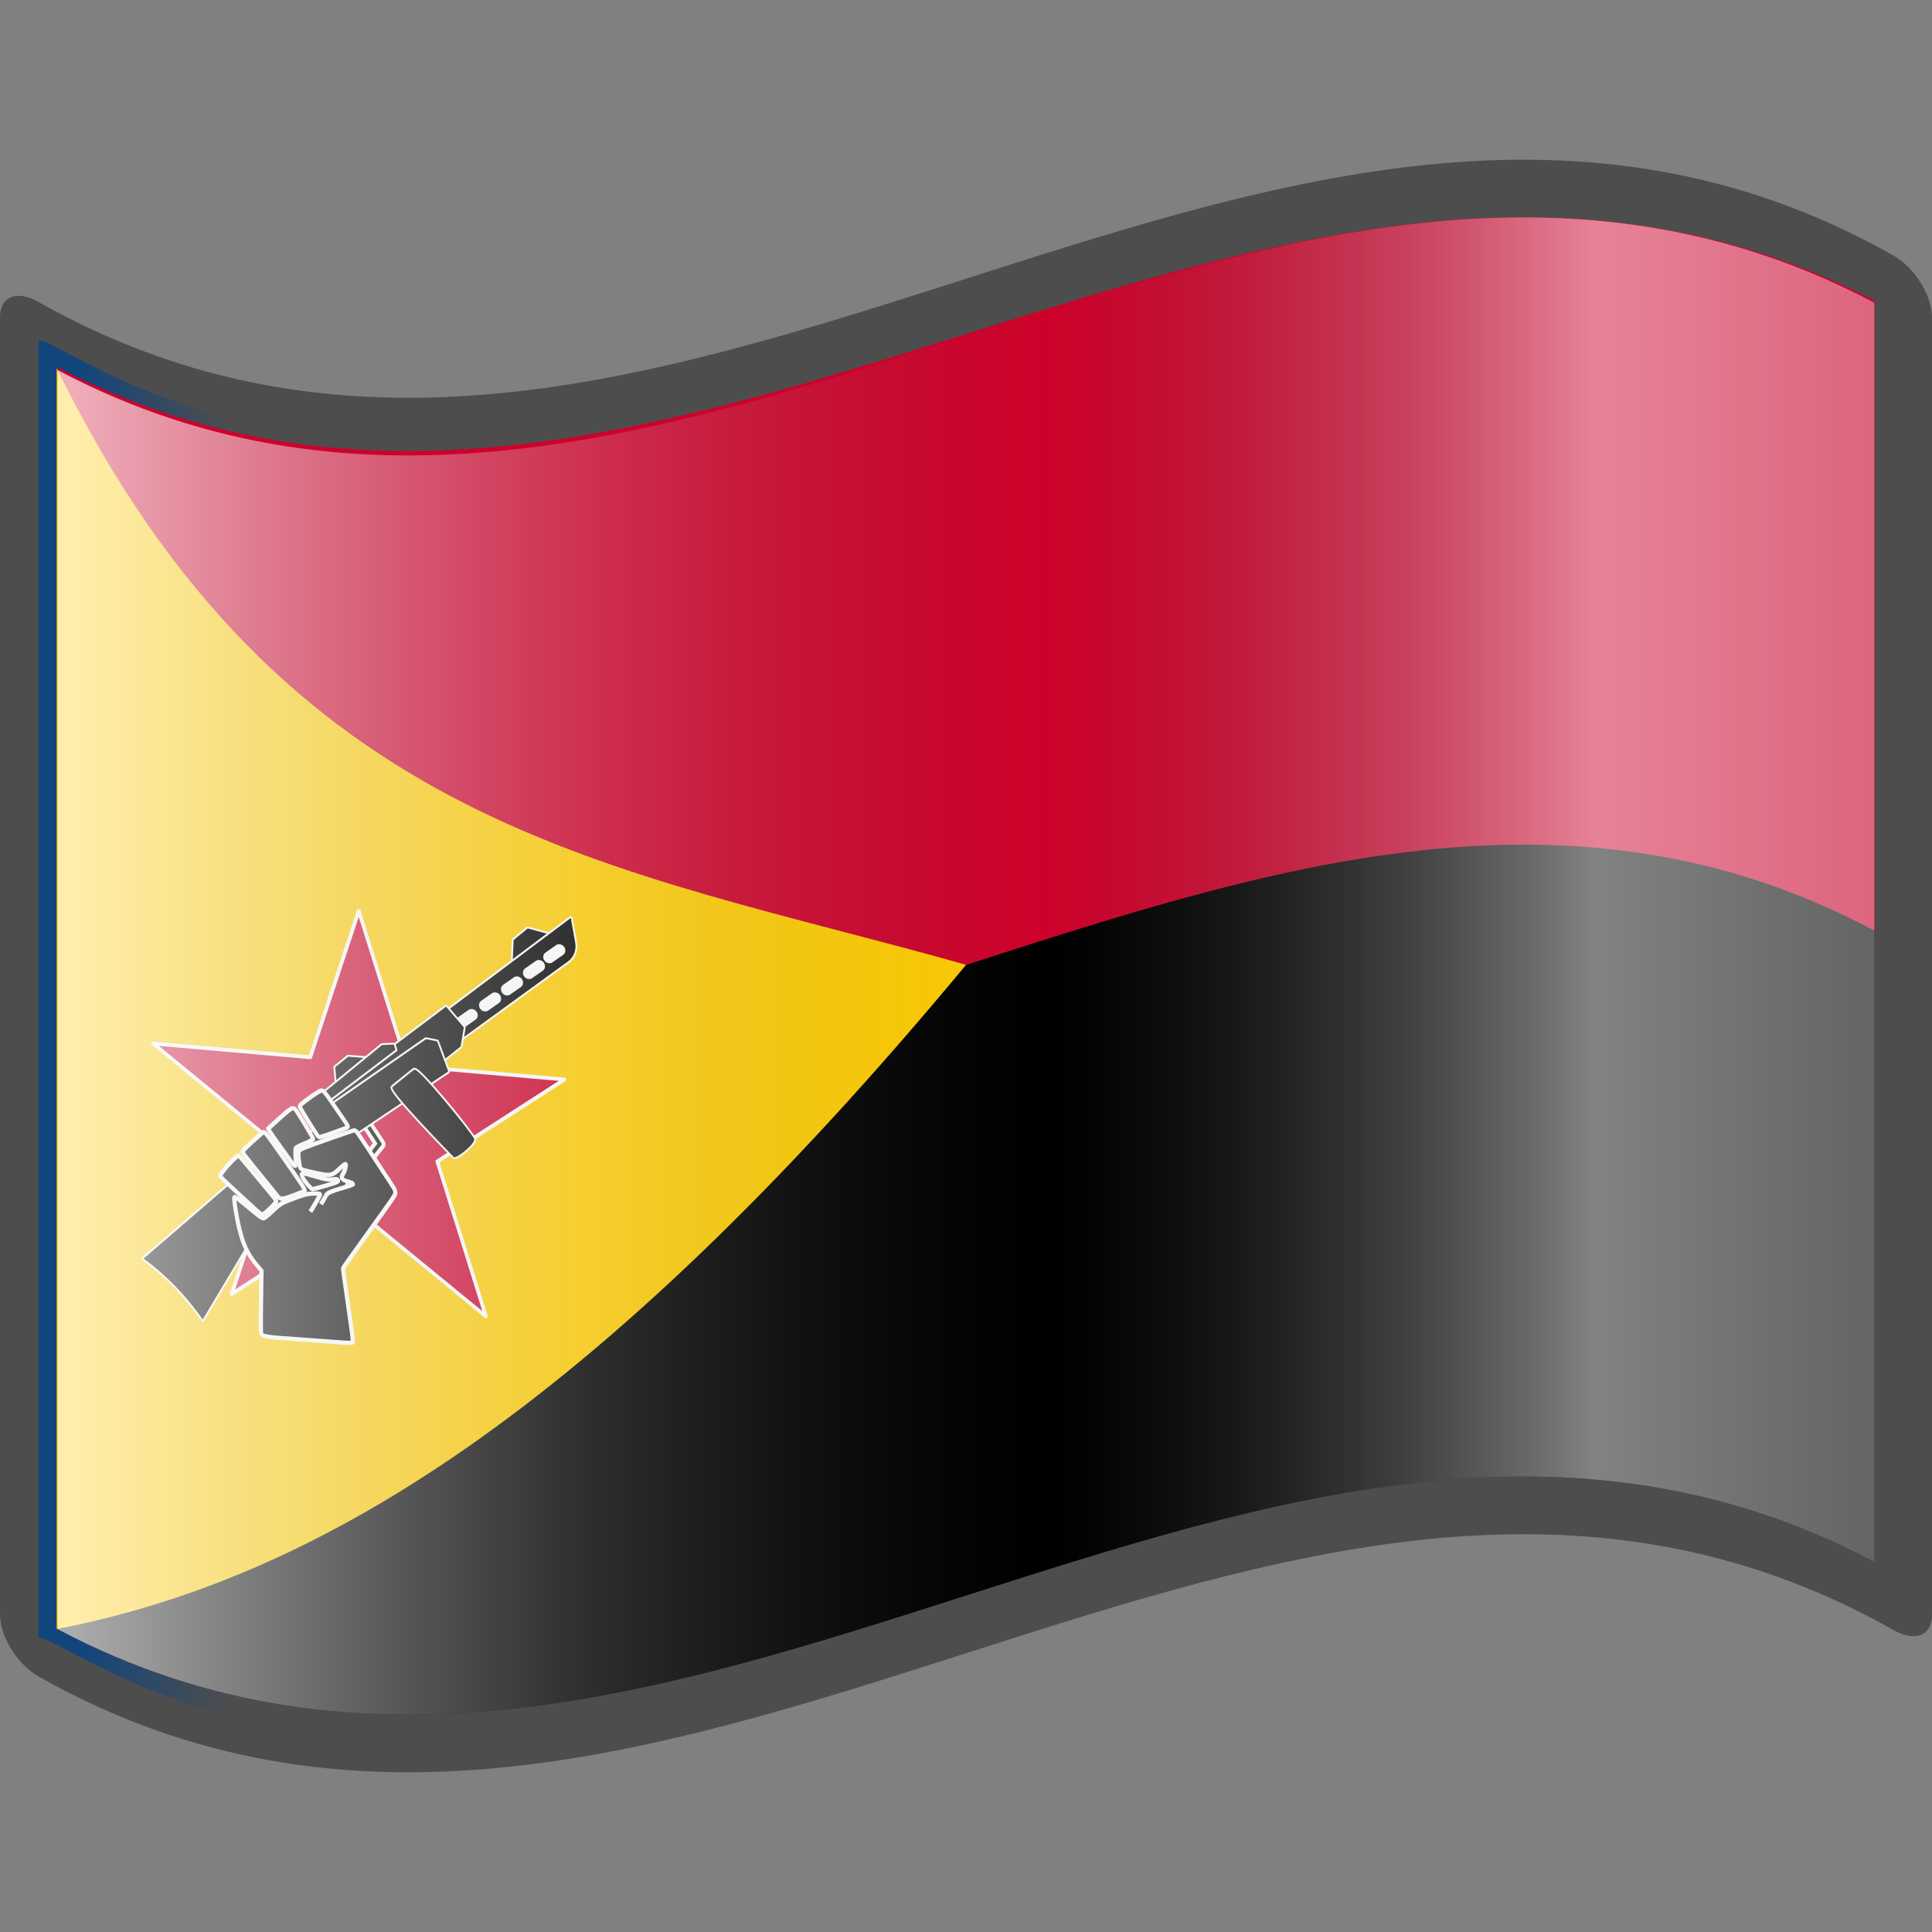 <?xml version="1.0" encoding="UTF-8" standalone="no"?>
<!DOCTYPE svg PUBLIC "-//W3C//DTD SVG 1.1//EN" "http://www.w3.org/Graphics/SVG/1.1/DTD/svg11.dtd">
<svg width="100%" height="100%" viewBox="0 0 48 48" version="1.1" xmlns="http://www.w3.org/2000/svg" xmlns:xlink="http://www.w3.org/1999/xlink" xml:space="preserve" xmlns:serif="http://www.serif.com/" style="fill-rule:evenodd;clip-rule:evenodd;stroke-linecap:square;stroke-linejoin:round;stroke-miterlimit:2;">
    <rect x="0" y="0" width="48" height="48" fill="#808080" stroke="none"/>
    <g transform="matrix(1,0,0,1,-336,-816)">
        <g id="Nahrune-icon" serif:id="Nahrune icon" transform="matrix(0.25,0,0,0.25,336,816)">
            <path id="polyline3029" d="M0,192L0,0L192,0L192,192" style="fill:none;fill-rule:nonzero;"/>
            <path id="path3031" d="M186.27,24.354C125.454,-7.822 64.638,64.387 3.821,30.004C1.711,28.813 0,29.41 0,31.522L0,160.478C0,162.586 1.711,165.412 3.821,166.601C65.274,201.345 126.727,127.253 188.179,161.996C190.289,163.187 192,162.591 192,160.478L192,31.522C192,29.414 190.289,26.589 188.179,25.398C187.543,25.039 186.907,24.691 186.27,24.354Z" style="fill:rgb(77,77,77);fill-rule:nonzero;"/>
            <path id="path3035" d="M186.27,28.175C186.27,29.566 175.102,20.521 158.289,19.885C141.476,18.121 119.022,24.764 96.449,31.455C73.877,38.129 51.188,44.873 33.908,43.124C16.628,42.485 4.757,33.354 3.821,33.825L3.821,162.781C4.747,162.179 16.502,171.392 33.67,172.077C50.837,173.876 73.419,167.15 96,160.446C118.582,153.749 141.164,147.054 158.331,148.868C175.499,149.568 187.253,158.776 188.179,158.175L188.179,29.22C187.223,28.678 186.27,28.175 186.27,28.175Z" style="fill:url(#_Linear1);fill-rule:nonzero;"/>
            <path id="path3037" d="M186.27,155.22C126.09,123.381 65.911,193.752 5.732,161.916L139.874,47.599L186.27,92.108L186.27,155.22Z" style="fill-rule:nonzero;"/>
            <path id="path3039" d="M152.4,21.6C103.504,21.045 54.596,61.872 5.7,36.5L5.7,99.3C65.88,131.441 126.121,60.356 186.3,92.5L186.3,29.9C175.016,24.044 163.684,21.728 152.4,21.6Z" style="fill:rgb(205,2,43);fill-rule:nonzero;"/>
            <path id="path3041" d="M5.632,36.589C28.312,82.88 61.297,86.062 96.008,95.883C58.603,140.94 30.967,156.977 5.632,161.893L5.632,36.589Z" style="fill:rgb(255,204,0);"/>
            <g id="Nahrune-symbol" serif:id="Nahrune symbol" transform="matrix(3.074,0.269,-1.11022e-16,3.098,-1243.03,-2604.1)">
                <g transform="matrix(1,0,0,1,-25.616,-0.34)">
                    <path d="M441.583,834.016L443.153,838.847L448.233,838.847L444.123,841.833L445.693,846.665L441.583,843.679L437.473,846.665L439.043,841.833L434.933,838.847L440.013,838.847L441.583,834.016Z" style="fill:rgb(205,2,43);stroke:white;stroke-width:0.12px;"/>
                </g>
                <g transform="matrix(1,0,0,1,-25.669,-2.27374e-13)">
                    <path d="M441.866,840.446L442.316,841.092L441.967,841.559" style="fill:none;stroke:white;stroke-width:0.37px;stroke-linecap:butt;"/>
                    <path d="M441.866,840.446L442.316,841.092L441.967,841.559" style="fill:none;stroke:black;stroke-width:0.12px;stroke-linejoin:miter;stroke-miterlimit:1;"/>
                </g>
                <g transform="matrix(1,0,0,1,-25.669,0)">
                    <path d="M434.68,845.433C435.422,845.91 436.056,846.509 436.591,847.222L437.969,844.811L440.204,845.253L441.545,841.518L440.292,840.783L437.758,842.533L434.68,845.433Z" style="fill:none;stroke:white;stroke-width:0.12px;stroke-linejoin:miter;stroke-miterlimit:1;"/>
                    <path d="M434.68,845.433C435.422,845.91 436.056,846.509 436.591,847.222L437.969,844.811L440.204,845.253L441.545,841.518L440.292,840.783L437.758,842.533L434.68,845.433Z"/>
                </g>
                <g transform="matrix(1,0,0,1,-25.669,-2.27374e-13)">
                    <path d="M446.609,834.958L446.644,834.176L447.099,833.764L447.903,833.913L446.609,834.958Z" style="fill:none;stroke:white;stroke-width:0.12px;stroke-linecap:round;stroke-miterlimit:1;"/>
                    <path d="M446.609,834.958L446.644,834.176L447.099,833.764L447.903,833.913L446.609,834.958Z"/>
                </g>
                <g transform="matrix(1,0,0,1,-25.669,-2.27374e-13)">
                    <path d="M444.876,837.555C444.876,837.555 447.501,835.435 448.403,834.707C448.587,834.557 448.676,834.319 448.633,834.086C448.571,833.748 448.491,833.308 448.491,833.308L444.504,836.623L444.876,837.555Z" style="fill:none;stroke:white;stroke-width:0.12px;stroke-linecap:round;stroke-miterlimit:1;"/>
                    <path d="M444.876,837.555C444.876,837.555 447.501,835.435 448.403,834.707C448.587,834.557 448.676,834.319 448.633,834.086C448.571,833.748 448.491,833.308 448.491,833.308L444.504,836.623L444.876,837.555Z"/>
                </g>
                <g transform="matrix(1,0.017,-0.017,1,-11.489,-7.392)">
                    <path d="M444.999,836.788L445.338,836.513" style="fill:none;stroke:white;stroke-width:0.37px;stroke-linecap:round;stroke-miterlimit:1;"/>
                </g>
                <g transform="matrix(1,0.017,-0.017,1,-10.733,-7.991)">
                    <path d="M444.999,836.788L445.338,836.513" style="fill:none;stroke:white;stroke-width:0.37px;stroke-linecap:round;stroke-miterlimit:1;"/>
                </g>
                <g transform="matrix(1,0.017,-0.017,1,-10.024,-8.565)">
                    <path d="M444.999,836.788L445.338,836.513" style="fill:none;stroke:white;stroke-width:0.37px;stroke-linecap:round;stroke-miterlimit:1;"/>
                </g>
                <g transform="matrix(1,0.017,-0.017,1,-9.314,-9.153)">
                    <path d="M444.999,836.788L445.338,836.513" style="fill:none;stroke:white;stroke-width:0.37px;stroke-linecap:round;stroke-miterlimit:1;"/>
                </g>
                <g transform="matrix(1,0.017,-0.017,1,-8.657,-9.717)">
                    <path d="M444.999,836.788L445.338,836.513" style="fill:none;stroke:white;stroke-width:0.37px;stroke-linecap:round;stroke-miterlimit:1;"/>
                </g>
                <g transform="matrix(1,0,0,1,-25.669,-2.27374e-13)">
                    <path d="M440.645,839.677L444.459,836.504L445.032,837.118L444.929,837.738L441.377,840.859L440.645,839.677Z" style="fill:none;stroke:white;stroke-width:0.12px;stroke-linejoin:miter;stroke-miterlimit:1;"/>
                    <path d="M440.645,839.677L444.459,836.504L445.032,837.118L444.929,837.738L441.377,840.859L440.645,839.677Z"/>
                </g>
                <g transform="matrix(1,0,0,1,-25.669,0)">
                    <path d="M440.921,839.246L440.875,838.757L441.297,838.382L441.883,838.377" style="fill:none;stroke:white;stroke-width:0.12px;stroke-linejoin:miter;stroke-miterlimit:1;"/>
                    <path d="M440.921,839.246L440.875,838.757L441.297,838.382L441.883,838.377"/>
                </g>
                <g transform="matrix(1,0,0,1,-25.669,-2.27374e-13)">
                    <path d="M440.533,839.586L442.39,837.914L442.769,837.865L442.825,838.027L440.589,839.901L440.533,839.586Z" style="fill:none;stroke:white;stroke-width:0.12px;stroke-linejoin:miter;stroke-miterlimit:1;"/>
                    <path d="M440.533,839.586L442.39,837.914L442.769,837.865L442.825,838.027L440.589,839.901L440.533,839.586Z"/>
                </g>
                <g transform="matrix(1,0,0,1,-25.669,-3.41061e-13)">
                    <path d="M440.27,840.352L443.81,837.603L444.169,837.642L444.529,838.575L440.983,841.245L440.27,840.352Z" style="fill:none;stroke:white;stroke-width:0.12px;stroke-linejoin:miter;stroke-miterlimit:1;"/>
                    <path d="M440.27,840.352L443.81,837.603L444.169,837.642L444.529,838.575L440.983,841.245L440.27,840.352Z"/>
                </g>
                <g id="path5187" transform="matrix(-0.019,0,0,0.019,417.169,839.509)">
                    <path d="M213.826,208.239C204.857,198.647 203.117,196.167 204.009,194.24C204.605,192.952 210.114,186.488 216.252,179.875C222.389,173.262 229.744,165.152 232.595,161.851C235.447,158.551 238.564,155.066 239.523,154.107C240.483,153.148 246.842,146.088 253.655,138.418C260.468,130.747 266.751,124.2 267.618,123.867C270.672,122.695 298.968,155.894 298.968,160.649C298.968,162.354 295.04,165.851 270.201,186.259C259.522,195.033 246.026,206.211 240.21,211.098C234.394,215.986 228.531,219.965 227.181,219.941C225.698,219.913 220.414,215.284 213.826,208.239ZM173.233,182.447C163.808,178.069 155.826,174.215 155.495,173.883C153.81,172.199 160.055,162.967 187.892,125.993C222.203,80.42 223.064,79.393 225.686,80.893C229.641,83.156 260.927,114.36 260.927,116.041C260.927,118.782 259.616,120.347 215.459,170.306C208.3,178.405 201.398,186.274 200.121,187.793C196.526,192.065 192.001,191.166 173.233,182.447ZM120.421,162.17C99.789,154.42 97.15,152.963 98.83,150.245C99.669,148.888 101.125,148.855 106.926,150.059C114.636,151.66 121.589,151.116 138.214,147.612C160.815,142.849 162.504,143.206 158.386,151.886C155.767,157.405 144.284,169.719 141.85,169.618C140.863,169.578 131.22,166.226 120.421,162.17ZM170.751,118.905C171.291,110.26 171.16,104.104 170.409,102.76C169.741,101.566 162.914,97.5 155.238,93.725C147.076,89.71 141.129,86.032 140.914,84.864C140.56,82.943 169.05,38.718 171.828,36.874C176.045,34.076 179.199,36.239 198.127,54.906L217.364,73.878L215.42,77.354C214.35,79.266 206.617,89.642 198.235,100.412C189.852,111.182 180.812,122.893 178.145,126.436C170.643,136.405 169.716,135.461 170.751,118.905ZM128.397,80.359C120.911,77.845 83.429,61.191 82.708,60.058C81.289,57.828 81.255,57.891 91.188,44.419C96.371,37.39 104.459,26.394 109.163,19.982C119.816,5.463 123.379,1.575 126.037,1.575C128.489,1.575 139.618,9.527 153.91,21.49C162.366,28.569 163.955,30.455 163.32,32.664C162.324,36.133 133.288,79.864 131.562,80.494C130.834,80.76 129.41,80.699 128.397,80.359ZM143.727,204.891C132.884,186.353 128.461,177.728 129.345,176.844C130.229,175.96 133.959,176.011 141.474,177.01C150.251,178.178 155.494,179.872 168.893,185.871C195.328,197.707 196.043,198.171 210.146,212.621C218.852,221.541 224.238,226.14 225.978,226.14C228.835,226.14 233.902,222.785 257.151,205.499C265.483,199.304 272.796,194.235 273.402,194.235C275.846,194.235 275.694,198.568 272.6,217.141C265.028,262.596 256.207,284.72 237.45,305.297L228.831,314.751L229.555,367.84C230.217,416.459 230.106,421.072 228.231,422.626C226.65,423.935 222.769,425.814 205.157,425.814L88.154,424.113C77.719,423.747 74.132,423.201 73.633,421.902C72.892,419.97 74.121,409.535 78.698,378.918C80.413,367.445 82.907,350.05 84.239,340.264C85.572,330.477 87.52,317.353 88.569,311.1C89.618,304.846 90.089,299.048 89.615,298.215C87.272,294.095 75.665,276.747 57.814,250.683C23.434,200.486 4.882,172.885 2.796,168.833C-0.406,162.609 0.338,159.945 8.47,148.529C12.674,142.626 18.6,134.182 21.637,129.765C36.889,107.585 64.343,68.916 66.641,66.377C67.745,65.157 69.621,64.159 70.809,64.159C72.775,64.159 146.015,95.993 159.056,102.516C162.545,104.26 164.974,106.46 165.694,108.523C167.032,112.363 164.406,133.059 162.198,136.079C160.515,138.38 155.687,139.38 132.921,142.141C111.108,144.786 108.432,143.968 95.626,130.749C90.762,125.729 86.257,121.947 85.614,122.345C84.221,123.205 86.884,134.188 89.45,138.17C94.489,145.989 92.546,149.636 82.47,151.273C74.782,152.522 71.868,154.16 73.851,156.117C74.492,156.75 83.67,160.533 94.246,164.524C108.468,169.892 114.29,172.708 116.602,175.339C118.322,177.295 119.747,179.231 119.768,179.64C119.79,180.049 122.506,185.019 125.804,190.684" style="fill-rule:nonzero;stroke:white;stroke-width:7.16px;stroke-linecap:butt;stroke-linejoin:miter;stroke-miterlimit:1;"/>
                </g>
                <g transform="matrix(1,0,0,1,-25.669,-2.27374e-13)">
                    <path d="M442.729,839.232C442.838,839.139 443.381,838.643 443.43,838.614C443.576,838.526 445.322,840.522 445.367,840.668C445.413,840.816 444.778,841.371 444.707,841.305C444.506,841.116 442.595,839.346 442.729,839.232Z" style="fill:none;stroke:white;stroke-width:0.12px;stroke-linejoin:miter;stroke-miterlimit:1;"/>
                    <path d="M442.729,839.232C442.838,839.139 443.381,838.643 443.43,838.614C443.576,838.526 445.322,840.522 445.367,840.668C445.413,840.816 444.778,841.371 444.707,841.305C444.506,841.116 442.595,839.346 442.729,839.232Z"/>
                </g>
            </g>
            <path id="path3043" d="M186.27,155.22C126.09,123.381 65.91,193.753 5.73,161.914L5.73,36.78C65.91,68.618 126.09,-1.753 186.27,30.086L186.27,155.22Z" style="fill:url(#_Linear2);fill-rule:nonzero;"/>
        </g>
    </g>
    <defs>
        <linearGradient id="_Linear1" x1="0" y1="0" x2="1" y2="0" gradientUnits="userSpaceOnUse" gradientTransform="matrix(89.754,-0.446,0.446,89.754,4.048,100.228)"><stop offset="0" style="stop-color:rgb(17,69,126);stop-opacity:1"/><stop offset="0.04" style="stop-color:rgb(17,69,126);stop-opacity:1"/><stop offset="0.21" style="stop-color:rgb(17,69,126);stop-opacity:0"/><stop offset="1" style="stop-color:rgb(17,69,126);stop-opacity:0"/></linearGradient>
        <linearGradient id="_Linear2" x1="0" y1="0" x2="1" y2="0" gradientUnits="userSpaceOnUse" gradientTransform="matrix(213.915,0,-0,213.915,5.73,96)"><stop offset="0" style="stop-color:white;stop-opacity:0.67"/><stop offset="0.24" style="stop-color:rgb(215,215,215);stop-opacity:0.22"/><stop offset="0.46" style="stop-color:rgb(77,77,77);stop-opacity:0"/><stop offset="0.72" style="stop-color:white;stop-opacity:0.51"/><stop offset="0.87" style="stop-color:rgb(242,242,242);stop-opacity:0.4"/><stop offset="1" style="stop-color:white;stop-opacity:0.62"/></linearGradient>
    </defs>
</svg>
